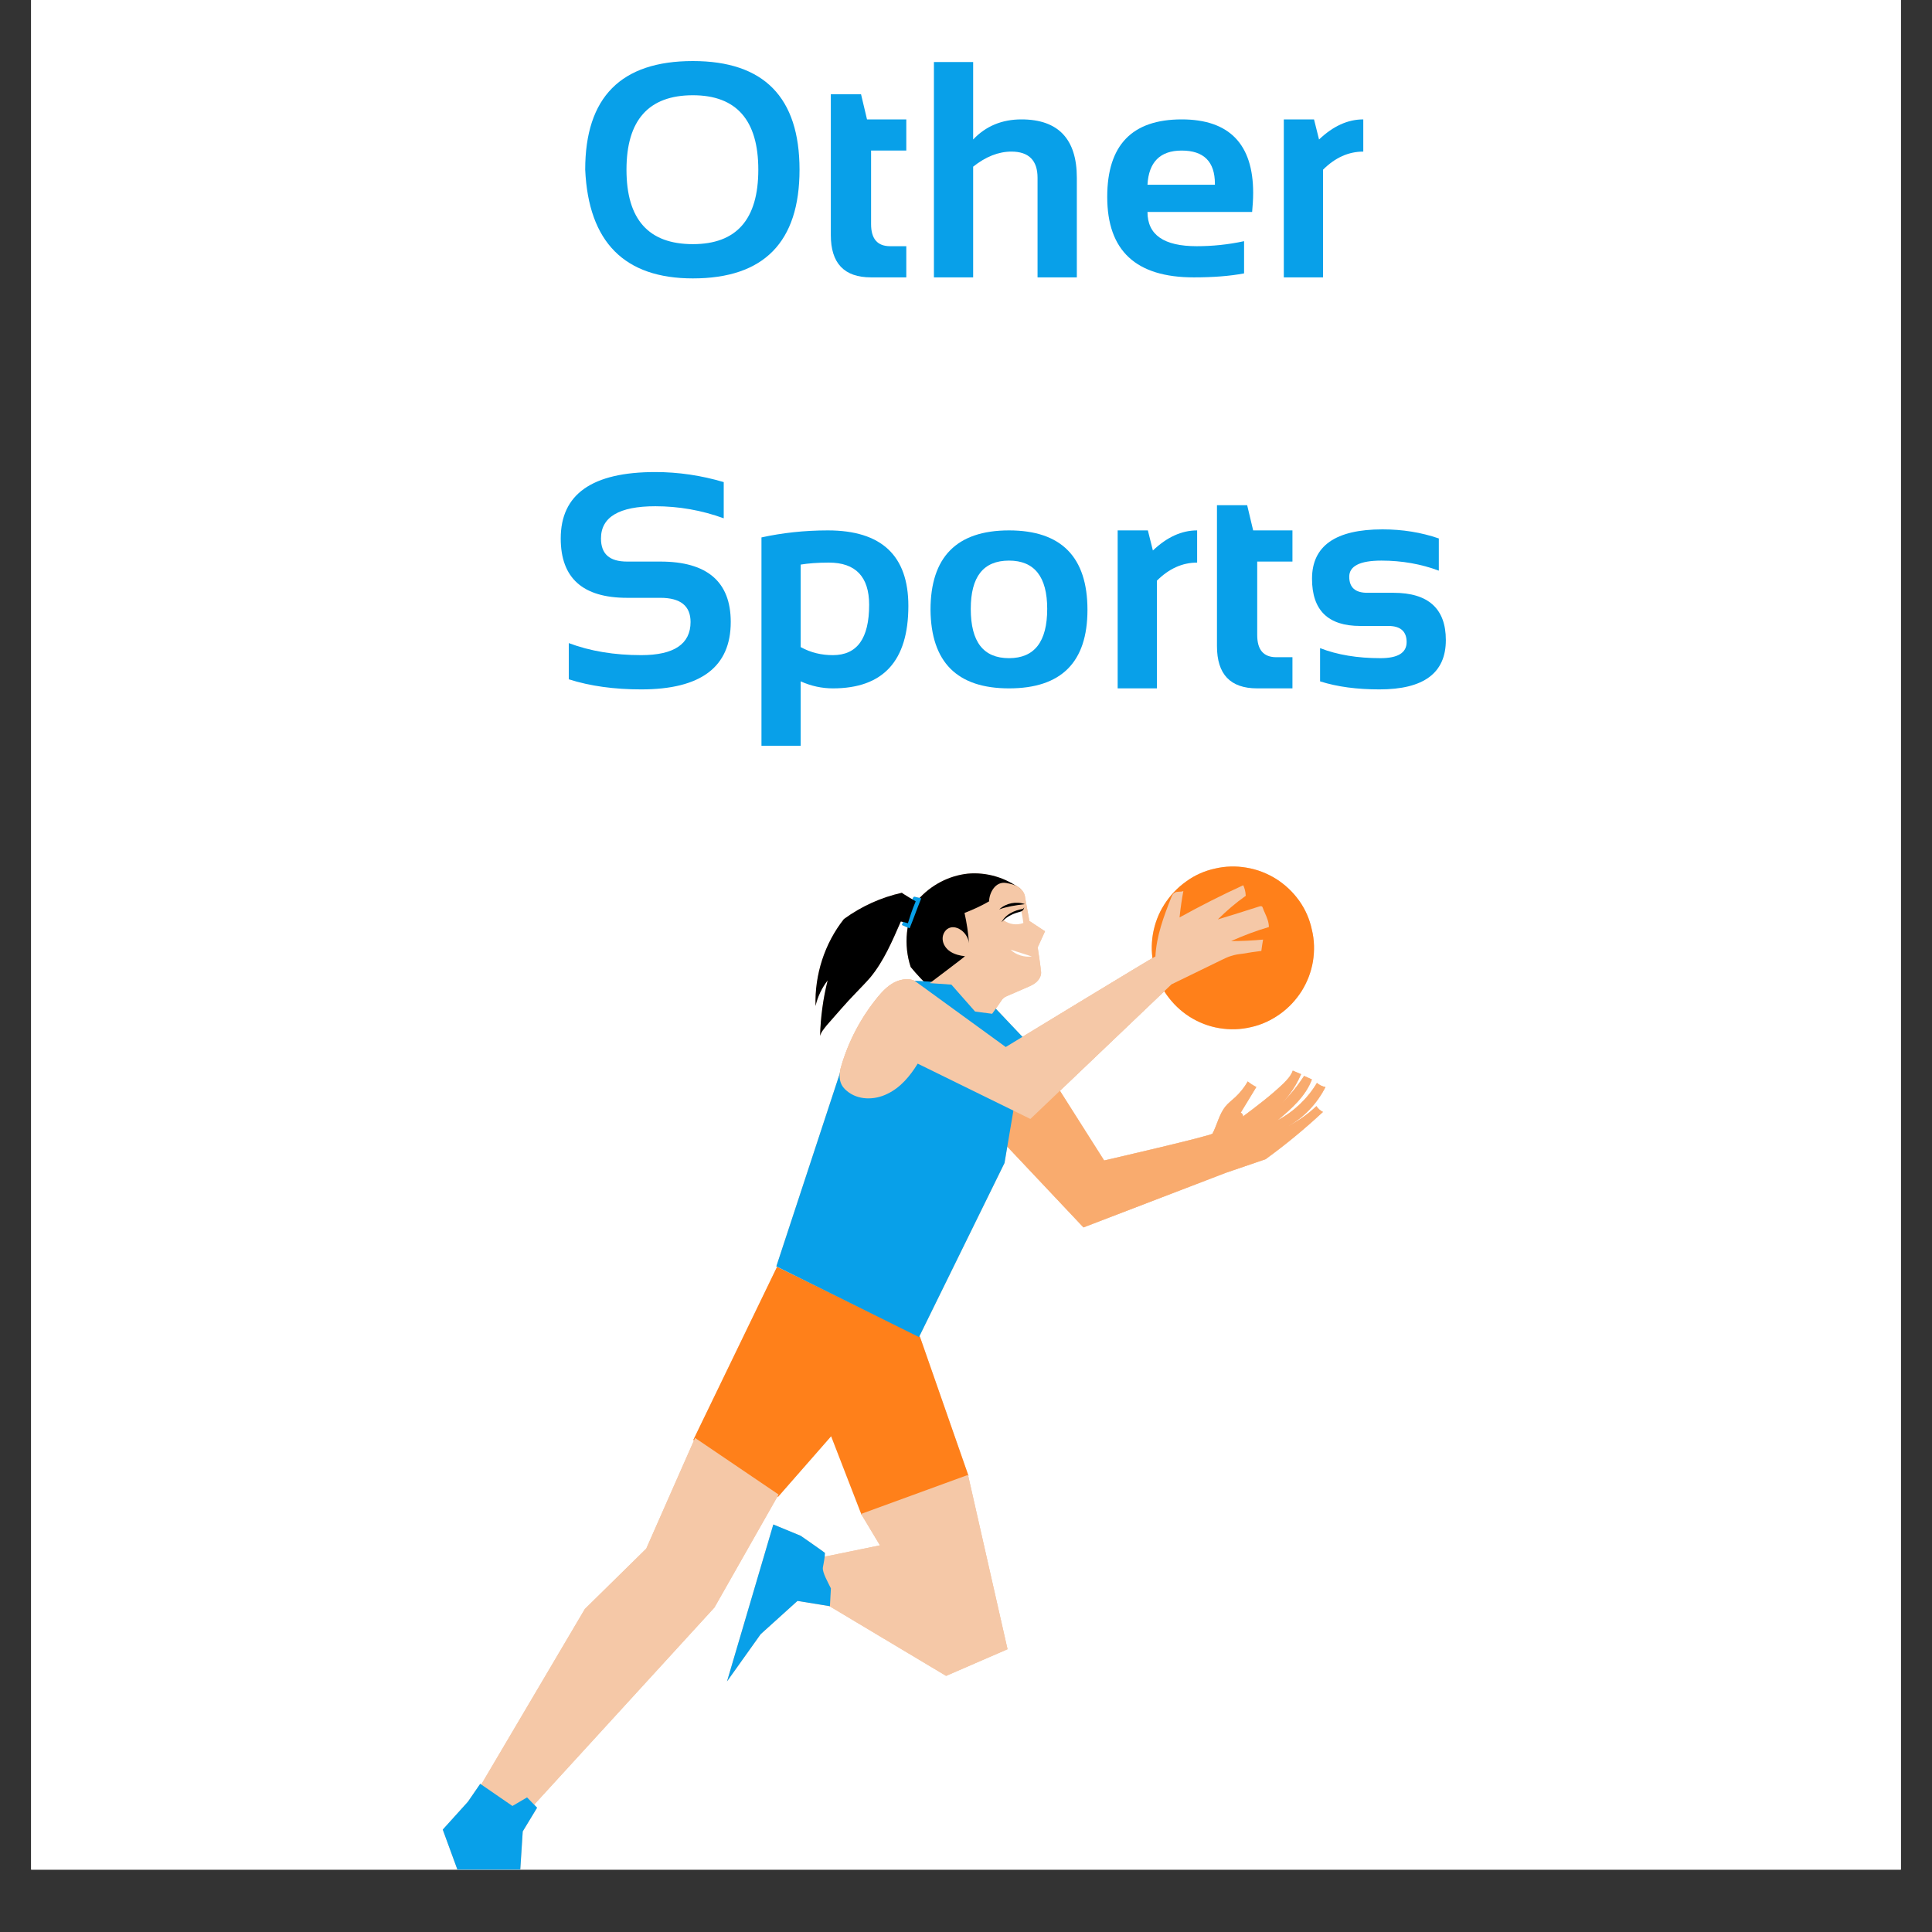 <svg xmlns="http://www.w3.org/2000/svg" xmlns:xlink="http://www.w3.org/1999/xlink" width="40" zoomAndPan="magnify" viewBox="0 0 30 30" height="40" preserveAspectRatio="xMidYMid meet" version="1.0"><rect x="0" y="0" width="30" height="30" fill="#333333" stroke="none"/><defs><filter x="0%" y="0%" width="100%" height="100%" id="697d7ca9b2"><feColorMatrix values="0 0 0 0 1 0 0 0 0 1 0 0 0 0 1 0 0 0 1 0" color-interpolation-filters="sRGB"/></filter><g/><clipPath id="ab2fd305b2"><path d="M 0.484 0 L 29.516 0 L 29.516 29.031 L 0.484 29.031 Z M 0.484 0 " clip-rule="nonzero"/></clipPath><clipPath id="a7423cfad9"><path d="M 10 19 L 16 19 L 16 24 L 10 24 Z M 10 19 " clip-rule="nonzero"/></clipPath><clipPath id="d6b43706ff"><path d="M 9.688 11.805 L 21.137 13.746 L 17.984 32.352 L 6.535 30.41 Z M 9.688 11.805 " clip-rule="nonzero"/></clipPath><clipPath id="97f1080761"><path d="M 9.688 11.805 L 21.137 13.746 L 17.984 32.352 L 6.535 30.41 Z M 9.688 11.805 " clip-rule="nonzero"/></clipPath><clipPath id="31eea883cb"><path d="M 15 16 L 21 16 L 21 20 L 15 20 Z M 15 16 " clip-rule="nonzero"/></clipPath><clipPath id="fae1236b53"><path d="M 9.688 11.805 L 21.137 13.746 L 17.984 32.352 L 6.535 30.41 Z M 9.688 11.805 " clip-rule="nonzero"/></clipPath><clipPath id="3c97668ebd"><path d="M 9.688 11.805 L 21.137 13.746 L 17.984 32.352 L 6.535 30.41 Z M 9.688 11.805 " clip-rule="nonzero"/></clipPath><clipPath id="38a7e7bc60"><path d="M 14 13 L 16 13 L 16 16 L 14 16 Z M 14 13 " clip-rule="nonzero"/></clipPath><clipPath id="c491ce9993"><path d="M 9.688 11.805 L 21.137 13.746 L 17.984 32.352 L 6.535 30.41 Z M 9.688 11.805 " clip-rule="nonzero"/></clipPath><clipPath id="2042c6a0c2"><path d="M 9.688 11.805 L 21.137 13.746 L 17.984 32.352 L 6.535 30.41 Z M 9.688 11.805 " clip-rule="nonzero"/></clipPath><clipPath id="fa07b2f076"><path d="M 14 13 L 15 13 L 15 15 L 14 15 Z M 14 13 " clip-rule="nonzero"/></clipPath><clipPath id="c5496b1c35"><path d="M 9.688 11.805 L 21.137 13.746 L 17.984 32.352 L 6.535 30.41 Z M 9.688 11.805 " clip-rule="nonzero"/></clipPath><clipPath id="5af68068f6"><path d="M 9.688 11.805 L 21.137 13.746 L 17.984 32.352 L 6.535 30.41 Z M 9.688 11.805 " clip-rule="nonzero"/></clipPath><clipPath id="48646fdff2"><path d="M 12 13 L 15 13 L 15 17 L 12 17 Z M 12 13 " clip-rule="nonzero"/></clipPath><clipPath id="4ce6677b73"><path d="M 9.688 11.805 L 21.137 13.746 L 17.984 32.352 L 6.535 30.41 Z M 9.688 11.805 " clip-rule="nonzero"/></clipPath><clipPath id="245fceb7f3"><path d="M 9.688 11.805 L 21.137 13.746 L 17.984 32.352 L 6.535 30.41 Z M 9.688 11.805 " clip-rule="nonzero"/></clipPath><clipPath id="cecf97730b"><path d="M 12 15 L 16 15 L 16 21 L 12 21 Z M 12 15 " clip-rule="nonzero"/></clipPath><clipPath id="bfa61b0d09"><path d="M 9.688 11.805 L 21.137 13.746 L 17.984 32.352 L 6.535 30.41 Z M 9.688 11.805 " clip-rule="nonzero"/></clipPath><clipPath id="c5eca9dc48"><path d="M 9.688 11.805 L 21.137 13.746 L 17.984 32.352 L 6.535 30.41 Z M 9.688 11.805 " clip-rule="nonzero"/></clipPath><clipPath id="4cbe6dc4f8"><path d="M 17 13 L 21 13 L 21 16 L 17 16 Z M 17 13 " clip-rule="nonzero"/></clipPath><clipPath id="18efa6f442"><path d="M 9.688 11.805 L 21.137 13.746 L 17.984 32.352 L 6.535 30.41 Z M 9.688 11.805 " clip-rule="nonzero"/></clipPath><clipPath id="dfea448cfc"><path d="M 9.688 11.805 L 21.137 13.746 L 17.984 32.352 L 6.535 30.41 Z M 9.688 11.805 " clip-rule="nonzero"/></clipPath><clipPath id="1d02c63b8b"><path d="M 13 13 L 20 13 L 20 18 L 13 18 Z M 13 13 " clip-rule="nonzero"/></clipPath><clipPath id="5a95f174d2"><path d="M 9.688 11.805 L 21.137 13.746 L 17.984 32.352 L 6.535 30.41 Z M 9.688 11.805 " clip-rule="nonzero"/></clipPath><clipPath id="f1c1762952"><path d="M 9.688 11.805 L 21.137 13.746 L 17.984 32.352 L 6.535 30.41 Z M 9.688 11.805 " clip-rule="nonzero"/></clipPath><clipPath id="873bac4bed"><path d="M 7 22 L 13 22 L 13 29 L 7 29 Z M 7 22 " clip-rule="nonzero"/></clipPath><clipPath id="f69ab93217"><path d="M 9.688 11.805 L 21.137 13.746 L 17.984 32.352 L 6.535 30.41 Z M 9.688 11.805 " clip-rule="nonzero"/></clipPath><clipPath id="7e5c805cc4"><path d="M 9.688 11.805 L 21.137 13.746 L 17.984 32.352 L 6.535 30.41 Z M 9.688 11.805 " clip-rule="nonzero"/></clipPath><clipPath id="59d7f690de"><path d="M 12 22 L 16 22 L 16 27 L 12 27 Z M 12 22 " clip-rule="nonzero"/></clipPath><clipPath id="20fc67604a"><path d="M 9.688 11.805 L 21.137 13.746 L 17.984 32.352 L 6.535 30.41 Z M 9.688 11.805 " clip-rule="nonzero"/></clipPath><clipPath id="700d79c937"><path d="M 9.688 11.805 L 21.137 13.746 L 17.984 32.352 L 6.535 30.41 Z M 9.688 11.805 " clip-rule="nonzero"/></clipPath><clipPath id="7018587803"><path d="M 14 13 L 17 13 L 17 16 L 14 16 Z M 14 13 " clip-rule="nonzero"/></clipPath><clipPath id="d1da4f5835"><path d="M 9.688 11.805 L 21.137 13.746 L 17.984 32.352 L 6.535 30.41 Z M 9.688 11.805 " clip-rule="nonzero"/></clipPath><clipPath id="e900cc005b"><path d="M 9.688 11.805 L 21.137 13.746 L 17.984 32.352 L 6.535 30.41 Z M 9.688 11.805 " clip-rule="nonzero"/></clipPath><clipPath id="e6f880dcfd"><path d="M 6 27 L 9 27 L 9 29.031 L 6 29.031 Z M 6 27 " clip-rule="nonzero"/></clipPath><clipPath id="687720f981"><path d="M 9.688 11.805 L 21.137 13.746 L 17.984 32.352 L 6.535 30.41 Z M 9.688 11.805 " clip-rule="nonzero"/></clipPath><clipPath id="84a54d130a"><path d="M 9.688 11.805 L 21.137 13.746 L 17.984 32.352 L 6.535 30.41 Z M 9.688 11.805 " clip-rule="nonzero"/></clipPath><clipPath id="bc486448a9"><path d="M 11 23 L 13 23 L 13 27 L 11 27 Z M 11 23 " clip-rule="nonzero"/></clipPath><clipPath id="850d09019a"><path d="M 9.688 11.805 L 21.137 13.746 L 17.984 32.352 L 6.535 30.41 Z M 9.688 11.805 " clip-rule="nonzero"/></clipPath><clipPath id="eb7f9d7109"><path d="M 9.688 11.805 L 21.137 13.746 L 17.984 32.352 L 6.535 30.41 Z M 9.688 11.805 " clip-rule="nonzero"/></clipPath><clipPath id="caf9b7e71c"><path d="M 7 21 L 13 21 L 13 29 L 7 29 Z M 7 21 " clip-rule="nonzero"/></clipPath><clipPath id="541bf25a59"><path d="M 9.688 11.805 L 21.137 13.746 L 17.984 32.352 L 6.535 30.41 Z M 9.688 11.805 " clip-rule="nonzero"/></clipPath><clipPath id="9e6ba53bfb"><path d="M 9.688 11.805 L 21.137 13.746 L 17.984 32.352 L 6.535 30.41 Z M 9.688 11.805 " clip-rule="nonzero"/></clipPath><mask id="be6fbf5b2d"><g filter="url(#697d7ca9b2)"><rect x="-3" width="36" fill="#000000" y="-3" height="36" fill-opacity="0.4"/></g></mask><clipPath id="cfbd7a0bb1"><path d="M 0.219 1 L 5.562 1 L 5.562 7.801 L 0.219 7.801 Z M 0.219 1 " clip-rule="nonzero"/></clipPath><clipPath id="fc646ca78c"><path d="M 2.688 -9.195 L 14.137 -7.254 L 10.984 11.352 L -0.465 9.41 Z M 2.688 -9.195 " clip-rule="nonzero"/></clipPath><clipPath id="e30b3dd7c0"><path d="M 2.688 -9.195 L 14.137 -7.254 L 10.984 11.352 L -0.465 9.41 Z M 2.688 -9.195 " clip-rule="nonzero"/></clipPath><clipPath id="9295fb64af"><rect x="0" width="6" y="0" height="8"/></clipPath><clipPath id="468a3c457f"><path d="M 12 22 L 17 22 L 17 27 L 12 27 Z M 12 22 " clip-rule="nonzero"/></clipPath><clipPath id="d089eb7209"><path d="M 9.688 11.805 L 21.137 13.746 L 17.984 32.352 L 6.535 30.41 Z M 9.688 11.805 " clip-rule="nonzero"/></clipPath><clipPath id="a5ed010b86"><path d="M 9.688 11.805 L 21.137 13.746 L 17.984 32.352 L 6.535 30.41 Z M 9.688 11.805 " clip-rule="nonzero"/></clipPath><mask id="9d3889d271"><g filter="url(#697d7ca9b2)"><rect x="-3" width="36" fill="#000000" y="-3" height="36" fill-opacity="0.4"/></g></mask><clipPath id="2ff1bb2eba"><path d="M 0.328 0.066 L 4 0.066 L 4 4.246 L 0.328 4.246 Z M 0.328 0.066 " clip-rule="nonzero"/></clipPath><clipPath id="7586b62cb2"><path d="M -2.312 -10.195 L 9.137 -8.254 L 5.984 10.352 L -5.465 8.41 Z M -2.312 -10.195 " clip-rule="nonzero"/></clipPath><clipPath id="e57275eb07"><path d="M -2.312 -10.195 L 9.137 -8.254 L 5.984 10.352 L -5.465 8.41 Z M -2.312 -10.195 " clip-rule="nonzero"/></clipPath><clipPath id="5bde9c4942"><rect x="0" width="5" y="0" height="5"/></clipPath><clipPath id="0f13d4e780"><path d="M 12 12 L 20 12 L 20 19 L 12 19 Z M 12 12 " clip-rule="nonzero"/></clipPath><clipPath id="356ed272f1"><path d="M 9.688 11.805 L 21.137 13.746 L 17.984 32.352 L 6.535 30.41 Z M 9.688 11.805 " clip-rule="nonzero"/></clipPath><clipPath id="d0b2b74785"><path d="M 9.688 11.805 L 21.137 13.746 L 17.984 32.352 L 6.535 30.41 Z M 9.688 11.805 " clip-rule="nonzero"/></clipPath><mask id="73989cddbf"><g filter="url(#697d7ca9b2)"><rect x="-3" width="36" fill="#000000" y="-3" height="36" fill-opacity="0.4"/></g></mask><clipPath id="ba0f78c500"><path d="M 1 1 L 7.992 1 L 7.992 6 L 1 6 Z M 1 1 " clip-rule="nonzero"/></clipPath><clipPath id="3d9fd383eb"><path d="M -2.312 -0.195 L 9.137 1.746 L 5.984 20.352 L -5.465 18.41 Z M -2.312 -0.195 " clip-rule="nonzero"/></clipPath><clipPath id="39b6eed735"><path d="M -2.312 -0.195 L 9.137 1.746 L 5.984 20.352 L -5.465 18.41 Z M -2.312 -0.195 " clip-rule="nonzero"/></clipPath><clipPath id="8a1fad050c"><rect x="0" width="8" y="0" height="7"/></clipPath><clipPath id="4a4ac47791"><path d="M 13 13 L 17 13 L 17 17 L 13 17 Z M 13 13 " clip-rule="nonzero"/></clipPath><clipPath id="16715ac993"><path d="M 9.688 11.805 L 21.137 13.746 L 17.984 32.352 L 6.535 30.41 Z M 9.688 11.805 " clip-rule="nonzero"/></clipPath><clipPath id="573a4ad3bd"><path d="M 9.688 11.805 L 21.137 13.746 L 17.984 32.352 L 6.535 30.41 Z M 9.688 11.805 " clip-rule="nonzero"/></clipPath><mask id="a9d85970af"><g filter="url(#697d7ca9b2)"><rect x="-3" width="36" fill="#000000" y="-3" height="36" fill-opacity="0.4"/></g></mask><clipPath id="18f9a9724e"><path d="M 1 0.473 L 3.508 0.473 L 3.508 3 L 1 3 Z M 1 0.473 " clip-rule="nonzero"/></clipPath><clipPath id="f1bf0250f7"><path d="M -3.312 -1.195 L 8.137 0.746 L 4.984 19.352 L -6.465 17.41 Z M -3.312 -1.195 " clip-rule="nonzero"/></clipPath><clipPath id="ef97eb4ebf"><path d="M -3.312 -1.195 L 8.137 0.746 L 4.984 19.352 L -6.465 17.41 Z M -3.312 -1.195 " clip-rule="nonzero"/></clipPath><clipPath id="ba8bdf8435"><rect x="0" width="4" y="0" height="4"/></clipPath><clipPath id="39d57253dc"><path d="M 15 14 L 16 14 L 16 15 L 15 15 Z M 15 14 " clip-rule="nonzero"/></clipPath><clipPath id="f15d737808"><path d="M 9.688 11.805 L 21.137 13.746 L 17.984 32.352 L 6.535 30.41 Z M 9.688 11.805 " clip-rule="nonzero"/></clipPath><clipPath id="8a17e0bd7e"><path d="M 9.688 11.805 L 21.137 13.746 L 17.984 32.352 L 6.535 30.41 Z M 9.688 11.805 " clip-rule="nonzero"/></clipPath><clipPath id="8c6138269a"><path d="M 15 14 L 17 14 L 17 15 L 15 15 Z M 15 14 " clip-rule="nonzero"/></clipPath><clipPath id="eb5e5262c1"><path d="M 9.688 11.805 L 21.137 13.746 L 17.984 32.352 L 6.535 30.41 Z M 9.688 11.805 " clip-rule="nonzero"/></clipPath><clipPath id="703d701c13"><path d="M 9.688 11.805 L 21.137 13.746 L 17.984 32.352 L 6.535 30.41 Z M 9.688 11.805 " clip-rule="nonzero"/></clipPath><clipPath id="ccb9af5767"><path d="M 15 14 L 16 14 L 16 15 L 15 15 Z M 15 14 " clip-rule="nonzero"/></clipPath><clipPath id="4d7bb90d45"><path d="M 9.688 11.805 L 21.137 13.746 L 17.984 32.352 L 6.535 30.41 Z M 9.688 11.805 " clip-rule="nonzero"/></clipPath><clipPath id="beab410f1f"><path d="M 9.688 11.805 L 21.137 13.746 L 17.984 32.352 L 6.535 30.41 Z M 9.688 11.805 " clip-rule="nonzero"/></clipPath><clipPath id="f3ff3db22b"><path d="M 10 19 L 16 19 L 16 24 L 10 24 Z M 10 19 " clip-rule="nonzero"/></clipPath><clipPath id="26cdde6347"><path d="M 9.688 11.805 L 21.137 13.746 L 17.984 32.352 L 6.535 30.41 Z M 9.688 11.805 " clip-rule="nonzero"/></clipPath><clipPath id="33b9c535f1"><path d="M 9.688 11.805 L 21.137 13.746 L 17.984 32.352 L 6.535 30.41 Z M 9.688 11.805 " clip-rule="nonzero"/></clipPath><mask id="b751f074b2"><g filter="url(#697d7ca9b2)"><rect x="-3" width="36" fill="#000000" y="-3" height="36" fill-opacity="0.4"/></g></mask><clipPath id="3950038598"><path d="M 0.473 0.277 L 5.582 0.277 L 5.582 4.922 L 0.473 4.922 Z M 0.473 0.277 " clip-rule="nonzero"/></clipPath><clipPath id="c9d6dc5a3e"><path d="M -0.312 -7.195 L 11.137 -5.254 L 7.984 13.352 L -3.465 11.41 Z M -0.312 -7.195 " clip-rule="nonzero"/></clipPath><clipPath id="d526df0b0a"><path d="M -0.312 -7.195 L 11.137 -5.254 L 7.984 13.352 L -3.465 11.41 Z M -0.312 -7.195 " clip-rule="nonzero"/></clipPath><clipPath id="373325c0e8"><rect x="0" width="6" y="0" height="5"/></clipPath><clipPath id="28e01e4404"><path d="M 13 13 L 20 13 L 20 18 L 13 18 Z M 13 13 " clip-rule="nonzero"/></clipPath><clipPath id="dd56a7ece6"><path d="M 9.688 11.805 L 21.137 13.746 L 17.984 32.352 L 6.535 30.41 Z M 9.688 11.805 " clip-rule="nonzero"/></clipPath><clipPath id="5258c0c510"><path d="M 9.688 11.805 L 21.137 13.746 L 17.984 32.352 L 6.535 30.41 Z M 9.688 11.805 " clip-rule="nonzero"/></clipPath><clipPath id="7511d92146"><path d="M 10 19 L 16 19 L 16 24 L 10 24 Z M 10 19 " clip-rule="nonzero"/></clipPath><clipPath id="fe8867bde7"><path d="M 9.688 11.805 L 21.137 13.746 L 17.984 32.352 L 6.535 30.41 Z M 9.688 11.805 " clip-rule="nonzero"/></clipPath><clipPath id="0c67cc7b6d"><path d="M 9.688 11.805 L 21.137 13.746 L 17.984 32.352 L 6.535 30.41 Z M 9.688 11.805 " clip-rule="nonzero"/></clipPath><clipPath id="f519a8931e"><path d="M 15 16 L 21 16 L 21 20 L 15 20 Z M 15 16 " clip-rule="nonzero"/></clipPath><clipPath id="1fca3cc4f6"><path d="M 9.688 11.805 L 21.137 13.746 L 17.984 32.352 L 6.535 30.41 Z M 9.688 11.805 " clip-rule="nonzero"/></clipPath><clipPath id="ee11092366"><path d="M 9.688 11.805 L 21.137 13.746 L 17.984 32.352 L 6.535 30.41 Z M 9.688 11.805 " clip-rule="nonzero"/></clipPath><clipPath id="480ea90dae"><path d="M 14 13 L 16 13 L 16 16 L 14 16 Z M 14 13 " clip-rule="nonzero"/></clipPath><clipPath id="23e2ce1ca9"><path d="M 9.688 11.805 L 21.137 13.746 L 17.984 32.352 L 6.535 30.41 Z M 9.688 11.805 " clip-rule="nonzero"/></clipPath><clipPath id="48710a5903"><path d="M 9.688 11.805 L 21.137 13.746 L 17.984 32.352 L 6.535 30.41 Z M 9.688 11.805 " clip-rule="nonzero"/></clipPath><clipPath id="3b27527e3e"><path d="M 14 13 L 15 13 L 15 15 L 14 15 Z M 14 13 " clip-rule="nonzero"/></clipPath><clipPath id="fa7564c5fa"><path d="M 9.688 11.805 L 21.137 13.746 L 17.984 32.352 L 6.535 30.41 Z M 9.688 11.805 " clip-rule="nonzero"/></clipPath><clipPath id="70e998f087"><path d="M 9.688 11.805 L 21.137 13.746 L 17.984 32.352 L 6.535 30.41 Z M 9.688 11.805 " clip-rule="nonzero"/></clipPath><clipPath id="4a4a32de12"><path d="M 12 13 L 15 13 L 15 17 L 12 17 Z M 12 13 " clip-rule="nonzero"/></clipPath><clipPath id="0f91d041eb"><path d="M 9.688 11.805 L 21.137 13.746 L 17.984 32.352 L 6.535 30.41 Z M 9.688 11.805 " clip-rule="nonzero"/></clipPath><clipPath id="ae9dbb1c0d"><path d="M 9.688 11.805 L 21.137 13.746 L 17.984 32.352 L 6.535 30.41 Z M 9.688 11.805 " clip-rule="nonzero"/></clipPath><clipPath id="9f44fb0da0"><path d="M 12 15 L 16 15 L 16 21 L 12 21 Z M 12 15 " clip-rule="nonzero"/></clipPath><clipPath id="dfa5a404cf"><path d="M 9.688 11.805 L 21.137 13.746 L 17.984 32.352 L 6.535 30.41 Z M 9.688 11.805 " clip-rule="nonzero"/></clipPath><clipPath id="b1a0d55f71"><path d="M 9.688 11.805 L 21.137 13.746 L 17.984 32.352 L 6.535 30.41 Z M 9.688 11.805 " clip-rule="nonzero"/></clipPath><clipPath id="27d28e93dc"><path d="M 17 13 L 21 13 L 21 16 L 17 16 Z M 17 13 " clip-rule="nonzero"/></clipPath><clipPath id="8a8e5b376a"><path d="M 9.688 11.805 L 21.137 13.746 L 17.984 32.352 L 6.535 30.41 Z M 9.688 11.805 " clip-rule="nonzero"/></clipPath><clipPath id="c8a1cf62fb"><path d="M 9.688 11.805 L 21.137 13.746 L 17.984 32.352 L 6.535 30.41 Z M 9.688 11.805 " clip-rule="nonzero"/></clipPath><clipPath id="c47079ef05"><path d="M 13 13 L 20 13 L 20 18 L 13 18 Z M 13 13 " clip-rule="nonzero"/></clipPath><clipPath id="17a011337b"><path d="M 9.688 11.805 L 21.137 13.746 L 17.984 32.352 L 6.535 30.41 Z M 9.688 11.805 " clip-rule="nonzero"/></clipPath><clipPath id="32ae28e30d"><path d="M 9.688 11.805 L 21.137 13.746 L 17.984 32.352 L 6.535 30.41 Z M 9.688 11.805 " clip-rule="nonzero"/></clipPath><clipPath id="c90331a4d2"><path d="M 7 22 L 13 22 L 13 29 L 7 29 Z M 7 22 " clip-rule="nonzero"/></clipPath><clipPath id="99961389fb"><path d="M 9.688 11.805 L 21.137 13.746 L 17.984 32.352 L 6.535 30.41 Z M 9.688 11.805 " clip-rule="nonzero"/></clipPath><clipPath id="8f45265fe9"><path d="M 9.688 11.805 L 21.137 13.746 L 17.984 32.352 L 6.535 30.41 Z M 9.688 11.805 " clip-rule="nonzero"/></clipPath><clipPath id="5708d733ea"><path d="M 12 22 L 16 22 L 16 27 L 12 27 Z M 12 22 " clip-rule="nonzero"/></clipPath><clipPath id="787eabb438"><path d="M 9.688 11.805 L 21.137 13.746 L 17.984 32.352 L 6.535 30.41 Z M 9.688 11.805 " clip-rule="nonzero"/></clipPath><clipPath id="8d769f710f"><path d="M 9.688 11.805 L 21.137 13.746 L 17.984 32.352 L 6.535 30.41 Z M 9.688 11.805 " clip-rule="nonzero"/></clipPath><clipPath id="ed2dcab579"><path d="M 14 13 L 17 13 L 17 16 L 14 16 Z M 14 13 " clip-rule="nonzero"/></clipPath><clipPath id="431ae9c0c4"><path d="M 9.688 11.805 L 21.137 13.746 L 17.984 32.352 L 6.535 30.41 Z M 9.688 11.805 " clip-rule="nonzero"/></clipPath><clipPath id="e24d58f2c5"><path d="M 9.688 11.805 L 21.137 13.746 L 17.984 32.352 L 6.535 30.41 Z M 9.688 11.805 " clip-rule="nonzero"/></clipPath><clipPath id="4abc7de385"><path d="M 6 27 L 9 27 L 9 29.031 L 6 29.031 Z M 6 27 " clip-rule="nonzero"/></clipPath><clipPath id="2b2a5b82b2"><path d="M 9.688 11.805 L 21.137 13.746 L 17.984 32.352 L 6.535 30.41 Z M 9.688 11.805 " clip-rule="nonzero"/></clipPath><clipPath id="752fcad3dc"><path d="M 9.688 11.805 L 21.137 13.746 L 17.984 32.352 L 6.535 30.41 Z M 9.688 11.805 " clip-rule="nonzero"/></clipPath><clipPath id="d094bd8161"><path d="M 11 23 L 13 23 L 13 27 L 11 27 Z M 11 23 " clip-rule="nonzero"/></clipPath><clipPath id="844eb499bf"><path d="M 9.688 11.805 L 21.137 13.746 L 17.984 32.352 L 6.535 30.41 Z M 9.688 11.805 " clip-rule="nonzero"/></clipPath><clipPath id="9408afd0db"><path d="M 9.688 11.805 L 21.137 13.746 L 17.984 32.352 L 6.535 30.41 Z M 9.688 11.805 " clip-rule="nonzero"/></clipPath><clipPath id="3f4063fef9"><path d="M 15 14 L 16 14 L 16 15 L 15 15 Z M 15 14 " clip-rule="nonzero"/></clipPath><clipPath id="d4fc90201a"><path d="M 9.688 11.805 L 21.137 13.746 L 17.984 32.352 L 6.535 30.41 Z M 9.688 11.805 " clip-rule="nonzero"/></clipPath><clipPath id="b7a00ea67d"><path d="M 9.688 11.805 L 21.137 13.746 L 17.984 32.352 L 6.535 30.41 Z M 9.688 11.805 " clip-rule="nonzero"/></clipPath><clipPath id="29c9861254"><path d="M 15 14 L 17 14 L 17 15 L 15 15 Z M 15 14 " clip-rule="nonzero"/></clipPath><clipPath id="3aae965579"><path d="M 9.688 11.805 L 21.137 13.746 L 17.984 32.352 L 6.535 30.41 Z M 9.688 11.805 " clip-rule="nonzero"/></clipPath><clipPath id="887a2929dc"><path d="M 9.688 11.805 L 21.137 13.746 L 17.984 32.352 L 6.535 30.41 Z M 9.688 11.805 " clip-rule="nonzero"/></clipPath><clipPath id="ee918b2b87"><path d="M 15 14 L 16 14 L 16 15 L 15 15 Z M 15 14 " clip-rule="nonzero"/></clipPath><clipPath id="92884a4fb2"><path d="M 9.688 11.805 L 21.137 13.746 L 17.984 32.352 L 6.535 30.41 Z M 9.688 11.805 " clip-rule="nonzero"/></clipPath><clipPath id="860988e23e"><path d="M 9.688 11.805 L 21.137 13.746 L 17.984 32.352 L 6.535 30.41 Z M 9.688 11.805 " clip-rule="nonzero"/></clipPath></defs><g clip-path="url(#ab2fd305b2)"><path fill="#ffffff" d="M 0.484 0 L 29.516 0 L 29.516 29.031 L 0.484 29.031 Z M 0.484 0 " fill-opacity="1" fill-rule="nonzero"/><path fill="#ffffff" d="M 0.484 0 L 29.516 0 L 29.516 29.031 L 0.484 29.031 Z M 0.484 0 " fill-opacity="1" fill-rule="nonzero"/></g><g fill="#08a0e9" fill-opacity="1"><g transform="translate(8.853, 4.307)"><g><path d="M 0.875 -1.672 C 0.875 -0.898 1.219 -0.516 1.906 -0.516 C 2.582 -0.516 2.922 -0.898 2.922 -1.672 C 2.922 -2.441 2.582 -2.828 1.906 -2.828 C 1.219 -2.828 0.875 -2.441 0.875 -1.672 Z M 0.234 -1.672 C 0.234 -2.797 0.789 -3.359 1.906 -3.359 C 3.008 -3.359 3.562 -2.797 3.562 -1.672 C 3.562 -0.547 3.008 0.016 1.906 0.016 C 0.844 0.016 0.285 -0.547 0.234 -1.672 Z M 0.234 -1.672 "/></g></g><g transform="translate(12.651, 4.307)"><g><path d="M 0.25 -2.844 L 0.719 -2.844 L 0.812 -2.453 L 1.422 -2.453 L 1.422 -1.969 L 0.875 -1.969 L 0.875 -0.828 C 0.875 -0.598 0.973 -0.484 1.172 -0.484 L 1.422 -0.484 L 1.422 0 L 0.875 0 C 0.457 0 0.25 -0.219 0.25 -0.656 Z M 0.25 -2.844 "/></g></g><g transform="translate(14.205, 4.307)"><g><path d="M 0.297 0 L 0.297 -3.344 L 0.906 -3.344 L 0.906 -2.141 C 1.102 -2.348 1.352 -2.453 1.656 -2.453 C 2.227 -2.453 2.516 -2.148 2.516 -1.547 L 2.516 0 L 1.906 0 L 1.906 -1.547 C 1.906 -1.816 1.77 -1.953 1.5 -1.953 C 1.301 -1.953 1.102 -1.875 0.906 -1.719 L 0.906 0 Z M 0.297 0 "/></g></g><g transform="translate(17.021, 4.307)"><g><path d="M 1.328 -2.453 C 2.066 -2.453 2.438 -2.07 2.438 -1.312 C 2.438 -1.207 2.43 -1.109 2.422 -1.016 L 0.797 -1.016 C 0.797 -0.66 1.051 -0.484 1.562 -0.484 C 1.801 -0.484 2.047 -0.508 2.297 -0.562 L 2.297 -0.062 C 2.078 -0.02 1.816 0 1.516 0 C 0.617 0 0.172 -0.414 0.172 -1.25 C 0.172 -2.051 0.555 -2.453 1.328 -2.453 Z M 0.797 -1.438 L 1.844 -1.438 L 1.844 -1.453 C 1.844 -1.797 1.672 -1.969 1.328 -1.969 C 0.992 -1.969 0.816 -1.789 0.797 -1.438 Z M 0.797 -1.438 "/></g></g><g transform="translate(19.638, 4.307)"><g><path d="M 0.297 0 L 0.297 -2.453 L 0.766 -2.453 L 0.844 -2.141 C 1.062 -2.348 1.289 -2.453 1.531 -2.453 L 1.531 -1.953 C 1.301 -1.953 1.094 -1.859 0.906 -1.672 L 0.906 0 Z M 0.297 0 "/></g></g></g><g fill="#08a0e9" fill-opacity="1"><g transform="translate(21.223, 4.307)"><g/></g></g><g fill="#08a0e9" fill-opacity="1"><g transform="translate(8.535, 10.689)"><g><path d="M 0.297 -0.141 L 0.297 -0.703 C 0.629 -0.578 1.004 -0.516 1.422 -0.516 C 1.93 -0.516 2.188 -0.688 2.188 -1.031 C 2.188 -1.281 2.031 -1.406 1.719 -1.406 L 1.203 -1.406 C 0.516 -1.406 0.172 -1.711 0.172 -2.328 C 0.172 -3.016 0.66 -3.359 1.641 -3.359 C 2.004 -3.359 2.359 -3.305 2.703 -3.203 L 2.703 -2.641 C 2.359 -2.766 2.004 -2.828 1.641 -2.828 C 1.078 -2.828 0.797 -2.66 0.797 -2.328 C 0.797 -2.086 0.93 -1.969 1.203 -1.969 L 1.719 -1.969 C 2.445 -1.969 2.812 -1.656 2.812 -1.031 C 2.812 -0.332 2.348 0.016 1.422 0.016 C 1.004 0.016 0.629 -0.035 0.297 -0.141 Z M 0.297 -0.141 "/></g></g><g transform="translate(11.527, 10.689)"><g><path d="M 0.906 -0.641 C 1.062 -0.555 1.227 -0.516 1.406 -0.516 C 1.781 -0.516 1.969 -0.773 1.969 -1.297 C 1.969 -1.734 1.758 -1.953 1.344 -1.953 C 1.164 -1.953 1.02 -1.941 0.906 -1.922 Z M 0.297 -2.344 C 0.617 -2.414 0.961 -2.453 1.328 -2.453 C 2.16 -2.453 2.578 -2.062 2.578 -1.281 C 2.578 -0.426 2.188 0 1.406 0 C 1.238 0 1.07 -0.035 0.906 -0.109 L 0.906 0.891 L 0.297 0.891 Z M 0.297 -2.344 "/></g></g><g transform="translate(14.277, 10.689)"><g><path d="M 0.797 -1.234 C 0.797 -0.723 0.992 -0.469 1.391 -0.469 C 1.785 -0.469 1.984 -0.723 1.984 -1.234 C 1.984 -1.734 1.785 -1.984 1.391 -1.984 C 0.992 -1.984 0.797 -1.734 0.797 -1.234 Z M 0.172 -1.219 C 0.172 -2.039 0.578 -2.453 1.391 -2.453 C 2.203 -2.453 2.609 -2.039 2.609 -1.219 C 2.609 -0.406 2.203 0 1.391 0 C 0.586 0 0.18 -0.406 0.172 -1.219 Z M 0.172 -1.219 "/></g></g><g transform="translate(17.058, 10.689)"><g><path d="M 0.297 0 L 0.297 -2.453 L 0.766 -2.453 L 0.844 -2.141 C 1.062 -2.348 1.289 -2.453 1.531 -2.453 L 1.531 -1.953 C 1.301 -1.953 1.094 -1.859 0.906 -1.672 L 0.906 0 Z M 0.297 0 "/></g></g><g transform="translate(18.647, 10.689)"><g><path d="M 0.25 -2.844 L 0.719 -2.844 L 0.812 -2.453 L 1.422 -2.453 L 1.422 -1.969 L 0.875 -1.969 L 0.875 -0.828 C 0.875 -0.598 0.973 -0.484 1.172 -0.484 L 1.422 -0.484 L 1.422 0 L 0.875 0 C 0.457 0 0.25 -0.219 0.25 -0.656 Z M 0.25 -2.844 "/></g></g><g transform="translate(20.201, 10.689)"><g><path d="M 0.297 -0.109 L 0.297 -0.625 C 0.566 -0.52 0.879 -0.469 1.234 -0.469 C 1.504 -0.469 1.641 -0.551 1.641 -0.719 C 1.641 -0.883 1.547 -0.969 1.359 -0.969 L 0.922 -0.969 C 0.422 -0.969 0.172 -1.211 0.172 -1.703 C 0.172 -2.211 0.535 -2.469 1.266 -2.469 C 1.578 -2.469 1.867 -2.422 2.141 -2.328 L 2.141 -1.828 C 1.867 -1.93 1.57 -1.984 1.25 -1.984 C 0.914 -1.984 0.75 -1.898 0.75 -1.734 C 0.75 -1.566 0.844 -1.484 1.031 -1.484 L 1.438 -1.484 C 1.977 -1.484 2.25 -1.238 2.25 -0.75 C 2.25 -0.238 1.906 0.016 1.219 0.016 C 0.875 0.016 0.566 -0.023 0.297 -0.109 Z M 0.297 -0.109 "/></g></g></g><g clip-path="url(#a7423cfad9)"><g clip-path="url(#d6b43706ff)"><g clip-path="url(#97f1080761)"><path fill="#f5c8a7" d="M 12.066 19.672 L 14.285 20.758 L 15.039 22.918 L 13.379 23.523 L 12.906 22.301 L 12.082 23.242 L 10.766 22.359 Z M 12.066 19.672 " fill-opacity="1" fill-rule="nonzero"/></g></g></g><g clip-path="url(#31eea883cb)"><g clip-path="url(#fae1236b53)"><g clip-path="url(#3c97668ebd)"><path fill="#f5c8a7" d="M 16.359 16.781 L 17.145 18.02 C 17.145 18.02 18.828 17.633 18.828 17.602 C 18.898 17.469 18.93 17.309 19.023 17.188 C 19.07 17.129 19.129 17.086 19.184 17.035 C 19.258 16.965 19.324 16.883 19.375 16.793 C 19.418 16.828 19.461 16.855 19.508 16.879 C 19.426 17.012 19.348 17.145 19.266 17.277 C 19.289 17.289 19.309 17.316 19.297 17.34 C 19.516 17.176 19.734 17.012 19.93 16.824 C 19.988 16.766 20.047 16.703 20.074 16.625 C 20.117 16.645 20.16 16.66 20.203 16.68 C 20.105 16.91 19.949 17.117 19.75 17.27 C 19.945 17.109 20.113 16.918 20.25 16.707 C 20.293 16.727 20.332 16.742 20.371 16.762 C 20.273 17.023 20.055 17.215 19.84 17.395 C 20.09 17.262 20.305 17.059 20.449 16.816 C 20.488 16.848 20.531 16.871 20.582 16.879 C 20.453 17.133 20.25 17.352 20 17.488 C 20.16 17.406 20.312 17.301 20.441 17.176 C 20.469 17.215 20.5 17.246 20.543 17.266 C 20.262 17.527 19.965 17.773 19.652 18 L 19.035 18.211 L 16.824 19.059 L 15.605 17.766 L 15.703 16.922 Z M 16.359 16.781 " fill-opacity="1" fill-rule="nonzero"/><path fill="#f5c8a7" d="M 16.359 16.781 L 17.145 18.02 C 17.145 18.02 18.828 17.633 18.828 17.602 C 18.898 17.469 18.93 17.309 19.023 17.188 C 19.07 17.129 19.129 17.086 19.184 17.035 C 19.258 16.965 19.324 16.883 19.375 16.793 C 19.418 16.828 19.461 16.855 19.508 16.879 C 19.426 17.012 19.348 17.145 19.266 17.277 C 19.289 17.289 19.309 17.316 19.297 17.34 C 19.516 17.176 19.734 17.012 19.93 16.824 C 19.988 16.766 20.047 16.703 20.074 16.625 C 20.117 16.645 20.16 16.66 20.203 16.68 C 20.105 16.91 19.949 17.117 19.75 17.27 C 19.945 17.109 20.113 16.918 20.25 16.707 C 20.293 16.727 20.332 16.742 20.371 16.762 C 20.273 17.023 20.055 17.215 19.84 17.395 C 20.09 17.262 20.305 17.059 20.449 16.816 C 20.488 16.848 20.531 16.871 20.582 16.879 C 20.453 17.133 20.25 17.352 20 17.488 C 20.16 17.406 20.312 17.301 20.441 17.176 C 20.469 17.215 20.5 17.246 20.543 17.266 C 20.262 17.527 19.965 17.773 19.652 18 L 19.035 18.211 L 16.824 19.059 L 15.605 17.766 L 15.703 16.922 Z M 16.359 16.781 " fill-opacity="0.4" fill-rule="nonzero"/></g></g></g><g clip-path="url(#38a7e7bc60)"><g clip-path="url(#c491ce9993)"><g clip-path="url(#2042c6a0c2)"><path fill="#f5c8a7" d="M 15.852 13.809 C 15.621 13.629 15.32 13.539 15.027 13.566 C 14.734 13.598 14.453 13.742 14.246 13.98 C 14.066 14.285 14.027 14.672 14.141 15.016 C 14.234 15.129 14.336 15.238 14.445 15.34 L 15.152 14.863 Z M 15.852 13.809 " fill-opacity="1" fill-rule="nonzero"/></g></g></g><g clip-path="url(#fa07b2f076)"><g clip-path="url(#c5496b1c35)"><g clip-path="url(#5af68068f6)"><path fill="#f5c8a7" d="M 14.305 13.949 C 14.273 13.941 14.242 13.934 14.207 13.926 C 14.203 13.926 14.199 13.922 14.195 13.926 C 14.184 13.926 14.18 13.938 14.176 13.945 C 14.117 14.082 14.059 14.223 14.004 14.363 C 14.043 14.383 14.086 14.398 14.125 14.414 C 14.184 14.27 14.234 14.125 14.305 13.949 Z M 14.305 13.949 " fill-opacity="1" fill-rule="nonzero"/></g></g></g><g clip-path="url(#48646fdff2)"><g clip-path="url(#4ce6677b73)"><g clip-path="url(#245fceb7f3)"><path fill="#f5c8a7" d="M 14.219 13.996 C 14.219 13.996 14.012 13.875 14.004 13.863 C 13.688 13.934 13.387 14.066 13.105 14.27 C 12.805 14.648 12.648 15.137 12.664 15.621 C 12.695 15.477 12.762 15.34 12.852 15.223 C 12.781 15.504 12.742 15.797 12.734 16.086 C 12.75 16.023 12.797 15.973 12.836 15.922 C 12.988 15.75 13.133 15.578 13.293 15.414 C 13.367 15.336 13.441 15.262 13.512 15.18 C 13.723 14.926 13.855 14.613 13.988 14.309 C 14.023 14.316 14.062 14.324 14.098 14.336 C 14.129 14.238 14.156 14.145 14.219 13.996 Z M 14.219 13.996 " fill-opacity="1" fill-rule="nonzero"/></g></g></g><g clip-path="url(#cecf97730b)"><g clip-path="url(#bfa61b0d09)"><g clip-path="url(#c5eca9dc48)"><path fill="#f5c8a7" d="M 14.145 15.227 L 14.797 15.262 L 15.16 15.691 L 15.387 15.711 L 15.449 15.648 L 15.922 16.148 L 15.598 18.059 L 14.27 20.762 L 12.055 19.664 L 13.16 16.305 Z M 14.145 15.227 " fill-opacity="1" fill-rule="nonzero"/></g></g></g><g clip-path="url(#4cbe6dc4f8)"><g clip-path="url(#18efa6f442)"><g clip-path="url(#dfea448cfc)"><path fill="#f5c8a7" d="M 20.387 14.93 C 20.359 15.094 20.301 15.246 20.211 15.391 C 20.121 15.531 20.008 15.652 19.875 15.746 C 19.738 15.844 19.586 15.914 19.426 15.949 C 19.262 15.988 19.098 15.992 18.934 15.965 C 18.77 15.938 18.617 15.879 18.473 15.789 C 18.332 15.699 18.215 15.586 18.117 15.449 C 18.02 15.312 17.953 15.164 17.918 15 C 17.879 14.836 17.875 14.672 17.902 14.508 C 17.93 14.344 17.988 14.188 18.078 14.047 C 18.168 13.906 18.281 13.785 18.418 13.688 C 18.551 13.59 18.703 13.523 18.863 13.488 C 19.027 13.449 19.191 13.445 19.355 13.473 C 19.52 13.5 19.672 13.559 19.816 13.648 C 19.957 13.738 20.074 13.848 20.172 13.984 C 20.27 14.121 20.336 14.273 20.371 14.438 C 20.41 14.598 20.414 14.762 20.387 14.93 Z M 20.387 14.93 " fill-opacity="1" fill-rule="nonzero"/></g></g></g><g clip-path="url(#1d02c63b8b)"><g clip-path="url(#5a95f174d2)"><g clip-path="url(#f1c1762952)"><path fill="#f5c8a7" d="M 13.062 16.559 C 13.176 16.168 13.367 15.805 13.625 15.488 C 13.695 15.402 13.777 15.316 13.875 15.262 C 13.977 15.207 14.102 15.184 14.203 15.23 L 15.617 16.258 C 15.617 16.258 17.938 14.844 17.941 14.852 C 17.957 14.535 18.07 14.23 18.188 13.934 C 18.199 13.906 18.211 13.879 18.238 13.863 C 18.277 13.836 18.336 13.855 18.375 13.836 C 18.352 13.961 18.332 14.09 18.316 14.246 C 18.641 14.066 18.973 13.898 19.305 13.746 C 19.324 13.789 19.34 13.832 19.344 13.91 C 19.188 14.02 19.043 14.145 18.91 14.277 C 19.125 14.211 19.34 14.145 19.559 14.074 C 19.57 14.07 19.582 14.07 19.594 14.074 C 19.602 14.078 19.605 14.09 19.609 14.098 C 19.617 14.125 19.629 14.148 19.641 14.176 C 19.672 14.246 19.703 14.316 19.703 14.395 C 19.504 14.453 19.309 14.527 19.117 14.613 C 19.285 14.613 19.449 14.605 19.613 14.59 C 19.602 14.648 19.594 14.707 19.586 14.766 C 19.488 14.777 19.391 14.793 19.297 14.809 C 19.234 14.816 19.176 14.824 19.117 14.844 C 19.062 14.859 19.012 14.887 18.961 14.91 C 18.703 15.035 18.445 15.16 18.191 15.285 L 16 17.375 C 16 17.375 14.25 16.516 14.25 16.516 C 14.133 16.707 13.984 16.887 13.781 16.984 C 13.578 17.086 13.32 17.086 13.148 16.938 C 13.07 16.875 13 16.77 13.062 16.559 Z M 13.062 16.559 " fill-opacity="1" fill-rule="nonzero"/></g></g></g><g clip-path="url(#873bac4bed)"><g clip-path="url(#f69ab93217)"><g clip-path="url(#7e5c805cc4)"><path fill="#f5c8a7" d="M 10.793 22.328 L 12.09 23.207 L 11.094 24.961 L 8.133 28.199 L 7.449 27.75 L 9.082 24.984 L 10.035 24.047 Z M 10.793 22.328 " fill-opacity="1" fill-rule="nonzero"/></g></g></g><g clip-path="url(#59d7f690de)"><g clip-path="url(#20fc67604a)"><g clip-path="url(#700d79c937)"><path fill="#f5c8a7" d="M 13.371 23.508 L 15.031 22.902 L 15.645 25.609 L 14.691 26.023 L 12.699 24.832 L 12.746 24.184 L 13.664 23.996 Z M 13.371 23.508 " fill-opacity="1" fill-rule="nonzero"/></g></g></g><g clip-path="url(#7018587803)"><g clip-path="url(#d1da4f5835)"><g clip-path="url(#e900cc005b)"><path fill="#f5c8a7" d="M 15.625 13.711 C 15.691 13.723 15.758 13.738 15.812 13.773 C 15.871 13.812 15.914 13.871 15.918 13.938 L 15.984 14.301 L 16.227 14.461 L 16.113 14.711 C 16.113 14.711 16.168 15.066 16.16 15.062 C 16.18 15.121 16.152 15.191 16.105 15.238 C 16.059 15.285 15.996 15.312 15.938 15.336 C 15.84 15.379 15.738 15.422 15.641 15.465 C 15.621 15.473 15.598 15.484 15.582 15.5 C 15.566 15.512 15.555 15.527 15.543 15.547 C 15.496 15.613 15.453 15.68 15.406 15.742 L 15.141 15.707 L 14.773 15.289 L 14.438 15.266 C 14.438 15.266 14.988 14.852 14.984 14.848 C 14.906 14.84 14.824 14.82 14.758 14.777 C 14.691 14.734 14.641 14.664 14.637 14.582 C 14.633 14.504 14.684 14.418 14.762 14.402 C 14.809 14.391 14.855 14.402 14.898 14.426 C 14.977 14.469 15.035 14.555 15.047 14.645 C 15.035 14.488 15.012 14.332 14.977 14.176 C 15.109 14.125 15.238 14.066 15.359 13.996 C 15.359 13.871 15.453 13.68 15.625 13.711 Z M 15.625 13.711 " fill-opacity="1" fill-rule="nonzero"/></g></g></g><g clip-path="url(#e6f880dcfd)"><g clip-path="url(#687720f981)"><g clip-path="url(#84a54d130a)"><path fill="#f5c8a7" d="M 7.457 27.699 L 7.957 28.043 L 8.184 27.91 L 8.34 28.07 L 8.117 28.438 L 8.039 29.648 L 8.301 30.684 L 7.16 29.188 L 6.875 28.41 L 7.266 27.977 Z M 7.457 27.699 " fill-opacity="1" fill-rule="nonzero"/></g></g></g><g clip-path="url(#bc486448a9)"><g clip-path="url(#850d09019a)"><g clip-path="url(#eb7f9d7109)"><path fill="#f5c8a7" d="M 12.902 24.664 L 12.887 24.941 L 12.383 24.859 L 11.812 25.375 L 11.289 26.109 L 12.008 23.672 L 12.434 23.848 C 12.434 23.848 12.809 24.109 12.809 24.113 C 12.809 24.191 12.789 24.27 12.777 24.344 C 12.77 24.422 12.859 24.574 12.902 24.664 Z M 12.902 24.664 " fill-opacity="1" fill-rule="nonzero"/></g></g></g><g clip-path="url(#caf9b7e71c)"><g clip-path="url(#541bf25a59)"><g clip-path="url(#9e6ba53bfb)"><g mask="url(#be6fbf5b2d)"><g transform="matrix(1, 0, 0, 1, 7, 21)"><g clip-path="url(#9295fb64af)"><g clip-path="url(#cfbd7a0bb1)"><g clip-path="url(#fc646ca78c)"><g clip-path="url(#e30b3dd7c0)"><path fill="#f5c8a7" d="M 3.793 1.328 L 5.09 2.207 L 4.094 3.961 L 1.133 7.199 L 0.449 6.75 L 2.082 3.984 L 3.035 3.047 Z M 3.793 1.328 " fill-opacity="0.4" fill-rule="nonzero"/></g></g></g></g></g></g></g></g></g><g clip-path="url(#468a3c457f)"><g clip-path="url(#d089eb7209)"><g clip-path="url(#a5ed010b86)"><g mask="url(#9d3889d271)"><g transform="matrix(1, 0, 0, 1, 12, 22)"><g clip-path="url(#5bde9c4942)"><g clip-path="url(#2ff1bb2eba)"><g clip-path="url(#7586b62cb2)"><g clip-path="url(#e57275eb07)"><path fill="#f5c8a7" d="M 1.371 1.508 L 3.031 0.902 L 3.645 3.609 L 2.691 4.023 L 0.699 2.832 L 0.746 2.184 L 1.664 1.996 Z M 1.371 1.508 " fill-opacity="0.4" fill-rule="nonzero"/></g></g></g></g></g></g></g></g></g><g clip-path="url(#0f13d4e780)"><g clip-path="url(#356ed272f1)"><g clip-path="url(#d0b2b74785)"><g mask="url(#73989cddbf)"><g transform="matrix(1, 0, 0, 1, 12, 12)"><g clip-path="url(#8a1fad050c)"><g clip-path="url(#ba0f78c500)"><g clip-path="url(#3d9fd383eb)"><g clip-path="url(#39b6eed735)"><path fill="#f5c8a7" d="M 1.062 4.559 C 1.176 4.168 1.367 3.805 1.625 3.488 C 1.695 3.402 1.777 3.316 1.875 3.262 C 1.977 3.207 2.102 3.184 2.203 3.23 L 3.617 4.258 C 3.617 4.258 5.938 2.844 5.941 2.852 C 5.957 2.535 6.07 2.23 6.188 1.934 C 6.199 1.906 6.211 1.879 6.238 1.863 C 6.277 1.836 6.336 1.855 6.375 1.836 C 6.352 1.961 6.332 2.09 6.316 2.246 C 6.641 2.066 6.973 1.898 7.305 1.746 C 7.324 1.789 7.34 1.832 7.344 1.91 C 7.188 2.02 7.043 2.145 6.91 2.277 C 7.125 2.211 7.34 2.145 7.559 2.074 C 7.57 2.07 7.582 2.07 7.594 2.074 C 7.602 2.078 7.605 2.09 7.609 2.098 C 7.617 2.125 7.629 2.148 7.641 2.176 C 7.672 2.246 7.703 2.316 7.703 2.395 C 7.504 2.453 7.309 2.527 7.117 2.613 C 7.285 2.613 7.449 2.605 7.613 2.59 C 7.602 2.648 7.594 2.707 7.586 2.766 C 7.488 2.777 7.391 2.793 7.297 2.809 C 7.234 2.816 7.176 2.824 7.117 2.844 C 7.062 2.859 7.012 2.887 6.961 2.91 C 6.703 3.035 6.445 3.16 6.191 3.285 L 4 5.375 C 4 5.375 2.25 4.516 2.25 4.516 C 2.133 4.707 1.984 4.887 1.781 4.984 C 1.578 5.086 1.32 5.086 1.148 4.938 C 1.07 4.875 1 4.77 1.062 4.559 Z M 1.062 4.559 " fill-opacity="0.4" fill-rule="nonzero"/></g></g></g></g></g></g></g></g></g><g clip-path="url(#4a4ac47791)"><g clip-path="url(#16715ac993)"><g clip-path="url(#573a4ad3bd)"><g mask="url(#a9d85970af)"><g transform="matrix(1, 0, 0, 1, 13, 13)"><g clip-path="url(#ba8bdf8435)"><g clip-path="url(#18f9a9724e)"><g clip-path="url(#f1bf0250f7)"><g clip-path="url(#ef97eb4ebf)"><path fill="#f5c8a7" d="M 2.625 0.711 C 2.691 0.723 2.758 0.738 2.812 0.773 C 2.871 0.812 2.914 0.871 2.918 0.938 L 2.984 1.301 L 3.227 1.461 L 3.113 1.711 C 3.113 1.711 3.168 2.066 3.16 2.062 C 3.18 2.121 3.152 2.191 3.105 2.238 C 3.059 2.285 2.996 2.312 2.938 2.336 C 2.84 2.379 2.738 2.422 2.641 2.465 C 2.621 2.473 2.598 2.484 2.582 2.5 C 2.566 2.512 2.555 2.527 2.543 2.547 C 2.496 2.613 2.453 2.68 2.406 2.742 L 2.141 2.707 L 1.773 2.289 L 1.438 2.266 C 1.438 2.266 1.988 1.852 1.984 1.848 C 1.906 1.84 1.824 1.82 1.758 1.777 C 1.691 1.734 1.641 1.664 1.637 1.582 C 1.633 1.504 1.684 1.418 1.762 1.402 C 1.809 1.391 1.855 1.402 1.898 1.426 C 1.977 1.469 2.035 1.555 2.047 1.645 C 2.035 1.488 2.012 1.332 1.977 1.176 C 2.109 1.125 2.238 1.066 2.359 0.996 C 2.359 0.871 2.453 0.68 2.625 0.711 Z M 2.625 0.711 " fill-opacity="0.4" fill-rule="nonzero"/></g></g></g></g></g></g></g></g></g><g clip-path="url(#39d57253dc)"><g clip-path="url(#f15d737808)"><g clip-path="url(#8a17e0bd7e)"><path fill="#f5c8a7" d="M 15.914 14.039 C 15.781 13.992 15.621 14.023 15.516 14.121 C 15.633 14.078 15.758 14.059 15.914 14.039 Z M 15.914 14.039 " fill-opacity="1" fill-rule="nonzero"/><path fill="#f5c8a7" d="M 15.859 14.141 C 15.871 14.207 15.883 14.27 15.891 14.332 C 15.789 14.371 15.672 14.355 15.586 14.289 C 15.656 14.215 15.742 14.16 15.859 14.141 Z M 15.859 14.141 " fill-opacity="1" fill-rule="nonzero"/></g></g></g><g clip-path="url(#8c6138269a)"><g clip-path="url(#eb5e5262c1)"><g clip-path="url(#703d701c13)"><path fill="#f5c8a7" d="M 16.023 14.852 C 15.902 14.867 15.777 14.828 15.691 14.746 " fill-opacity="1" fill-rule="nonzero"/></g></g></g><g clip-path="url(#ccb9af5767)"><g clip-path="url(#4d7bb90d45)"><g clip-path="url(#beab410f1f)"><path fill="#f5c8a7" d="M 15.883 14.113 C 15.816 14.125 15.75 14.145 15.691 14.18 C 15.633 14.211 15.582 14.262 15.551 14.32 C 15.617 14.246 15.707 14.195 15.805 14.168 C 15.828 14.16 15.852 14.156 15.871 14.145 C 15.891 14.129 15.906 14.105 15.902 14.082 C 15.902 14.094 15.898 14.102 15.883 14.113 Z M 15.883 14.113 " fill-opacity="1" fill-rule="nonzero"/><path fill="#f5c8a7" d="M 15.859 14.141 C 15.871 14.207 15.883 14.27 15.891 14.332 C 15.789 14.371 15.672 14.355 15.586 14.289 C 15.656 14.215 15.742 14.16 15.859 14.141 Z M 15.859 14.141 " fill-opacity="1" fill-rule="nonzero"/></g></g></g><g clip-path="url(#f3ff3db22b)"><g clip-path="url(#26cdde6347)"><g clip-path="url(#33b9c535f1)"><g mask="url(#b751f074b2)"><g transform="matrix(1, 0, 0, 1, 10, 19)"><g clip-path="url(#373325c0e8)"><g clip-path="url(#3950038598)"><g clip-path="url(#c9d6dc5a3e)"><g clip-path="url(#d526df0b0a)"><path fill="#f5c8a7" d="M 2.066 0.672 L 4.285 1.758 L 5.039 3.918 L 3.379 4.523 L 2.906 3.301 L 2.082 4.242 L 0.766 3.359 Z M 2.066 0.672 " fill-opacity="0.4" fill-rule="nonzero"/></g></g></g></g></g></g></g></g></g><g clip-path="url(#28e01e4404)"><g clip-path="url(#dd56a7ece6)"><g clip-path="url(#5258c0c510)"><path fill="#f5c8a7" d="M 13.062 16.559 C 13.176 16.168 13.367 15.805 13.625 15.488 C 13.695 15.402 13.777 15.316 13.875 15.262 C 13.977 15.207 14.102 15.184 14.203 15.23 L 15.617 16.258 C 15.617 16.258 17.938 14.844 17.941 14.852 C 17.957 14.535 18.07 14.23 18.188 13.934 C 18.199 13.906 18.211 13.879 18.238 13.863 C 18.277 13.836 18.336 13.855 18.375 13.836 C 18.352 13.961 18.332 14.09 18.316 14.246 C 18.641 14.066 18.973 13.898 19.305 13.746 C 19.324 13.789 19.34 13.832 19.344 13.91 C 19.188 14.02 19.043 14.145 18.91 14.277 C 19.125 14.211 19.34 14.145 19.559 14.074 C 19.57 14.07 19.582 14.07 19.594 14.074 C 19.602 14.078 19.605 14.09 19.609 14.098 C 19.617 14.125 19.629 14.148 19.641 14.176 C 19.672 14.246 19.703 14.316 19.703 14.395 C 19.504 14.453 19.309 14.527 19.117 14.613 C 19.285 14.613 19.449 14.605 19.613 14.59 C 19.602 14.648 19.594 14.707 19.586 14.766 C 19.488 14.777 19.391 14.793 19.297 14.809 C 19.234 14.816 19.176 14.824 19.117 14.844 C 19.062 14.859 19.012 14.887 18.961 14.91 C 18.703 15.035 18.445 15.16 18.191 15.285 L 16 17.375 C 16 17.375 14.25 16.516 14.25 16.516 C 14.133 16.707 13.984 16.887 13.781 16.984 C 13.578 17.086 13.32 17.086 13.148 16.938 C 13.07 16.875 13 16.77 13.062 16.559 Z M 13.062 16.559 " fill-opacity="1" fill-rule="nonzero"/></g></g></g><g clip-path="url(#7511d92146)"><g clip-path="url(#fe8867bde7)"><g clip-path="url(#0c67cc7b6d)"><path fill="#ff801a" d="M 12.066 19.672 L 14.285 20.758 L 15.039 22.918 L 13.379 23.523 L 12.906 22.301 L 12.082 23.242 L 10.766 22.359 Z M 12.066 19.672 " fill-opacity="1" fill-rule="nonzero"/></g></g></g><g clip-path="url(#f519a8931e)"><g clip-path="url(#1fca3cc4f6)"><g clip-path="url(#ee11092366)"><path fill="#f5c8a7" d="M 16.359 16.781 L 17.145 18.02 C 17.145 18.02 18.828 17.633 18.828 17.602 C 18.898 17.469 18.93 17.309 19.023 17.188 C 19.07 17.129 19.129 17.086 19.184 17.035 C 19.258 16.965 19.324 16.883 19.375 16.793 C 19.418 16.828 19.461 16.855 19.508 16.879 C 19.426 17.012 19.348 17.145 19.266 17.277 C 19.289 17.289 19.309 17.316 19.297 17.34 C 19.516 17.176 19.734 17.012 19.93 16.824 C 19.988 16.766 20.047 16.703 20.074 16.625 C 20.117 16.645 20.16 16.66 20.203 16.68 C 20.105 16.91 19.949 17.117 19.75 17.27 C 19.945 17.109 20.113 16.918 20.25 16.707 C 20.293 16.727 20.332 16.742 20.371 16.762 C 20.273 17.023 20.055 17.215 19.84 17.395 C 20.09 17.262 20.305 17.059 20.449 16.816 C 20.488 16.848 20.531 16.871 20.582 16.879 C 20.453 17.133 20.25 17.352 20 17.488 C 20.16 17.406 20.312 17.301 20.441 17.176 C 20.469 17.215 20.5 17.246 20.543 17.266 C 20.262 17.527 19.965 17.773 19.652 18 L 19.035 18.211 L 16.824 19.059 L 15.605 17.766 L 15.703 16.922 Z M 16.359 16.781 " fill-opacity="1" fill-rule="nonzero"/><path fill="#ff801a" d="M 16.359 16.781 L 17.145 18.02 C 17.145 18.02 18.828 17.633 18.828 17.602 C 18.898 17.469 18.93 17.309 19.023 17.188 C 19.07 17.129 19.129 17.086 19.184 17.035 C 19.258 16.965 19.324 16.883 19.375 16.793 C 19.418 16.828 19.461 16.855 19.508 16.879 C 19.426 17.012 19.348 17.145 19.266 17.277 C 19.289 17.289 19.309 17.316 19.297 17.34 C 19.516 17.176 19.734 17.012 19.93 16.824 C 19.988 16.766 20.047 16.703 20.074 16.625 C 20.117 16.645 20.16 16.66 20.203 16.68 C 20.105 16.91 19.949 17.117 19.75 17.27 C 19.945 17.109 20.113 16.918 20.25 16.707 C 20.293 16.727 20.332 16.742 20.371 16.762 C 20.273 17.023 20.055 17.215 19.84 17.395 C 20.09 17.262 20.305 17.059 20.449 16.816 C 20.488 16.848 20.531 16.871 20.582 16.879 C 20.453 17.133 20.25 17.352 20 17.488 C 20.16 17.406 20.312 17.301 20.441 17.176 C 20.469 17.215 20.5 17.246 20.543 17.266 C 20.262 17.527 19.965 17.773 19.652 18 L 19.035 18.211 L 16.824 19.059 L 15.605 17.766 L 15.703 16.922 Z M 16.359 16.781 " fill-opacity="0.4" fill-rule="nonzero"/></g></g></g><g clip-path="url(#480ea90dae)"><g clip-path="url(#23e2ce1ca9)"><g clip-path="url(#48710a5903)"><path fill="#000000" d="M 15.852 13.809 C 15.621 13.629 15.32 13.539 15.027 13.566 C 14.734 13.598 14.453 13.742 14.246 13.98 C 14.066 14.285 14.027 14.672 14.141 15.016 C 14.234 15.129 14.336 15.238 14.445 15.34 L 15.152 14.863 Z M 15.852 13.809 " fill-opacity="1" fill-rule="nonzero"/></g></g></g><g clip-path="url(#3b27527e3e)"><g clip-path="url(#fa7564c5fa)"><g clip-path="url(#70e998f087)"><path fill="#08a0e9" d="M 14.305 13.949 C 14.273 13.941 14.242 13.934 14.207 13.926 C 14.203 13.926 14.199 13.922 14.195 13.926 C 14.184 13.926 14.18 13.938 14.176 13.945 C 14.117 14.082 14.059 14.223 14.004 14.363 C 14.043 14.383 14.086 14.398 14.125 14.414 C 14.184 14.27 14.234 14.125 14.305 13.949 Z M 14.305 13.949 " fill-opacity="1" fill-rule="nonzero"/></g></g></g><g clip-path="url(#4a4a32de12)"><g clip-path="url(#0f91d041eb)"><g clip-path="url(#ae9dbb1c0d)"><path fill="#000000" d="M 14.219 13.996 C 14.219 13.996 14.012 13.875 14.004 13.863 C 13.688 13.934 13.387 14.066 13.105 14.27 C 12.805 14.648 12.648 15.137 12.664 15.621 C 12.695 15.477 12.762 15.34 12.852 15.223 C 12.781 15.504 12.742 15.797 12.734 16.086 C 12.75 16.023 12.797 15.973 12.836 15.922 C 12.988 15.75 13.133 15.578 13.293 15.414 C 13.367 15.336 13.441 15.262 13.512 15.18 C 13.723 14.926 13.855 14.613 13.988 14.309 C 14.023 14.316 14.062 14.324 14.098 14.336 C 14.129 14.238 14.156 14.145 14.219 13.996 Z M 14.219 13.996 " fill-opacity="1" fill-rule="nonzero"/></g></g></g><g clip-path="url(#9f44fb0da0)"><g clip-path="url(#dfa5a404cf)"><g clip-path="url(#b1a0d55f71)"><path fill="#08a0e9" d="M 14.145 15.227 L 14.797 15.262 L 15.16 15.691 L 15.387 15.711 L 15.449 15.648 L 15.922 16.148 L 15.598 18.059 L 14.27 20.762 L 12.055 19.664 L 13.16 16.305 Z M 14.145 15.227 " fill-opacity="1" fill-rule="nonzero"/></g></g></g><g clip-path="url(#27d28e93dc)"><g clip-path="url(#8a8e5b376a)"><g clip-path="url(#c8a1cf62fb)"><path fill="#ff801a" d="M 20.387 14.93 C 20.359 15.094 20.301 15.246 20.211 15.391 C 20.121 15.531 20.008 15.652 19.875 15.746 C 19.738 15.844 19.586 15.914 19.426 15.949 C 19.262 15.988 19.098 15.992 18.934 15.965 C 18.77 15.938 18.617 15.879 18.473 15.789 C 18.332 15.699 18.215 15.586 18.117 15.449 C 18.02 15.312 17.953 15.164 17.918 15 C 17.879 14.836 17.875 14.672 17.902 14.508 C 17.93 14.344 17.988 14.188 18.078 14.047 C 18.168 13.906 18.281 13.785 18.418 13.688 C 18.551 13.59 18.703 13.523 18.863 13.488 C 19.027 13.449 19.191 13.445 19.355 13.473 C 19.52 13.5 19.672 13.559 19.816 13.648 C 19.957 13.738 20.074 13.848 20.172 13.984 C 20.27 14.121 20.336 14.273 20.371 14.438 C 20.41 14.598 20.414 14.762 20.387 14.93 Z M 20.387 14.93 " fill-opacity="1" fill-rule="nonzero"/></g></g></g><g clip-path="url(#c47079ef05)"><g clip-path="url(#17a011337b)"><g clip-path="url(#32ae28e30d)"><path fill="#f5c8a7" d="M 13.062 16.559 C 13.176 16.168 13.367 15.805 13.625 15.488 C 13.695 15.402 13.777 15.316 13.875 15.262 C 13.977 15.207 14.102 15.184 14.203 15.23 L 15.617 16.258 C 15.617 16.258 17.938 14.844 17.941 14.852 C 17.957 14.535 18.07 14.23 18.188 13.934 C 18.199 13.906 18.211 13.879 18.238 13.863 C 18.277 13.836 18.336 13.855 18.375 13.836 C 18.352 13.961 18.332 14.09 18.316 14.246 C 18.641 14.066 18.973 13.898 19.305 13.746 C 19.324 13.789 19.34 13.832 19.344 13.91 C 19.188 14.02 19.043 14.145 18.91 14.277 C 19.125 14.211 19.34 14.145 19.559 14.074 C 19.57 14.07 19.582 14.07 19.594 14.074 C 19.602 14.078 19.605 14.09 19.609 14.098 C 19.617 14.125 19.629 14.148 19.641 14.176 C 19.672 14.246 19.703 14.316 19.703 14.395 C 19.504 14.453 19.309 14.527 19.117 14.613 C 19.285 14.613 19.449 14.605 19.613 14.59 C 19.602 14.648 19.594 14.707 19.586 14.766 C 19.488 14.777 19.391 14.793 19.297 14.809 C 19.234 14.816 19.176 14.824 19.117 14.844 C 19.062 14.859 19.012 14.887 18.961 14.91 C 18.703 15.035 18.445 15.16 18.191 15.285 L 16 17.375 C 16 17.375 14.25 16.516 14.25 16.516 C 14.133 16.707 13.984 16.887 13.781 16.984 C 13.578 17.086 13.32 17.086 13.148 16.938 C 13.07 16.875 13 16.77 13.062 16.559 Z M 13.062 16.559 " fill-opacity="1" fill-rule="nonzero"/></g></g></g><g clip-path="url(#c90331a4d2)"><g clip-path="url(#99961389fb)"><g clip-path="url(#8f45265fe9)"><path fill="#f5c8a7" d="M 10.793 22.328 L 12.09 23.207 L 11.094 24.961 L 8.133 28.199 L 7.449 27.75 L 9.082 24.984 L 10.035 24.047 Z M 10.793 22.328 " fill-opacity="1" fill-rule="nonzero"/></g></g></g><g clip-path="url(#5708d733ea)"><g clip-path="url(#787eabb438)"><g clip-path="url(#8d769f710f)"><path fill="#f5c8a7" d="M 13.371 23.508 L 15.031 22.902 L 15.645 25.609 L 14.691 26.023 L 12.699 24.832 L 12.746 24.184 L 13.664 23.996 Z M 13.371 23.508 " fill-opacity="1" fill-rule="nonzero"/></g></g></g><g clip-path="url(#ed2dcab579)"><g clip-path="url(#431ae9c0c4)"><g clip-path="url(#e24d58f2c5)"><path fill="#f5c8a7" d="M 15.625 13.711 C 15.691 13.723 15.758 13.738 15.812 13.773 C 15.871 13.812 15.914 13.871 15.918 13.938 L 15.984 14.301 L 16.227 14.461 L 16.113 14.711 C 16.113 14.711 16.168 15.066 16.16 15.062 C 16.18 15.121 16.152 15.191 16.105 15.238 C 16.059 15.285 15.996 15.312 15.938 15.336 C 15.84 15.379 15.738 15.422 15.641 15.465 C 15.621 15.473 15.598 15.484 15.582 15.5 C 15.566 15.512 15.555 15.527 15.543 15.547 C 15.496 15.613 15.453 15.68 15.406 15.742 L 15.141 15.707 L 14.773 15.289 L 14.438 15.266 C 14.438 15.266 14.988 14.852 14.984 14.848 C 14.906 14.84 14.824 14.82 14.758 14.777 C 14.691 14.734 14.641 14.664 14.637 14.582 C 14.633 14.504 14.684 14.418 14.762 14.402 C 14.809 14.391 14.855 14.402 14.898 14.426 C 14.977 14.469 15.035 14.555 15.047 14.645 C 15.035 14.488 15.012 14.332 14.977 14.176 C 15.109 14.125 15.238 14.066 15.359 13.996 C 15.359 13.871 15.453 13.68 15.625 13.711 Z M 15.625 13.711 " fill-opacity="1" fill-rule="nonzero"/></g></g></g><g clip-path="url(#4abc7de385)"><g clip-path="url(#2b2a5b82b2)"><g clip-path="url(#752fcad3dc)"><path fill="#08a0e9" d="M 7.457 27.699 L 7.957 28.043 L 8.184 27.91 L 8.34 28.07 L 8.117 28.438 L 8.039 29.648 L 8.301 30.684 L 7.16 29.188 L 6.875 28.41 L 7.266 27.977 Z M 7.457 27.699 " fill-opacity="1" fill-rule="nonzero"/></g></g></g><g clip-path="url(#d094bd8161)"><g clip-path="url(#844eb499bf)"><g clip-path="url(#9408afd0db)"><path fill="#08a0e9" d="M 12.902 24.664 L 12.887 24.941 L 12.383 24.859 L 11.812 25.375 L 11.289 26.109 L 12.008 23.672 L 12.434 23.848 C 12.434 23.848 12.809 24.109 12.809 24.113 C 12.809 24.191 12.789 24.27 12.777 24.344 C 12.77 24.422 12.859 24.574 12.902 24.664 Z M 12.902 24.664 " fill-opacity="1" fill-rule="nonzero"/></g></g></g><g clip-path="url(#3f4063fef9)"><g clip-path="url(#d4fc90201a)"><g clip-path="url(#b7a00ea67d)"><path fill="#000000" d="M 15.914 14.039 C 15.781 13.992 15.621 14.023 15.516 14.121 C 15.633 14.078 15.758 14.059 15.914 14.039 Z M 15.914 14.039 " fill-opacity="1" fill-rule="nonzero"/><path fill="#ffffff" d="M 15.859 14.141 C 15.871 14.207 15.883 14.27 15.891 14.332 C 15.789 14.371 15.672 14.355 15.586 14.289 C 15.656 14.215 15.742 14.16 15.859 14.141 Z M 15.859 14.141 " fill-opacity="1" fill-rule="nonzero"/></g></g></g><g clip-path="url(#29c9861254)"><g clip-path="url(#3aae965579)"><g clip-path="url(#887a2929dc)"><path fill="#ffffff" d="M 16.023 14.852 C 15.902 14.867 15.777 14.828 15.691 14.746 " fill-opacity="1" fill-rule="nonzero"/></g></g></g><g clip-path="url(#ee918b2b87)"><g clip-path="url(#92884a4fb2)"><g clip-path="url(#860988e23e)"><path fill="#000000" d="M 15.883 14.113 C 15.816 14.125 15.75 14.145 15.691 14.18 C 15.633 14.211 15.582 14.262 15.551 14.32 C 15.617 14.246 15.707 14.195 15.805 14.168 C 15.828 14.16 15.852 14.156 15.871 14.145 C 15.891 14.129 15.906 14.105 15.902 14.082 C 15.902 14.094 15.898 14.102 15.883 14.113 Z M 15.883 14.113 " fill-opacity="1" fill-rule="nonzero"/></g></g></g></svg>
